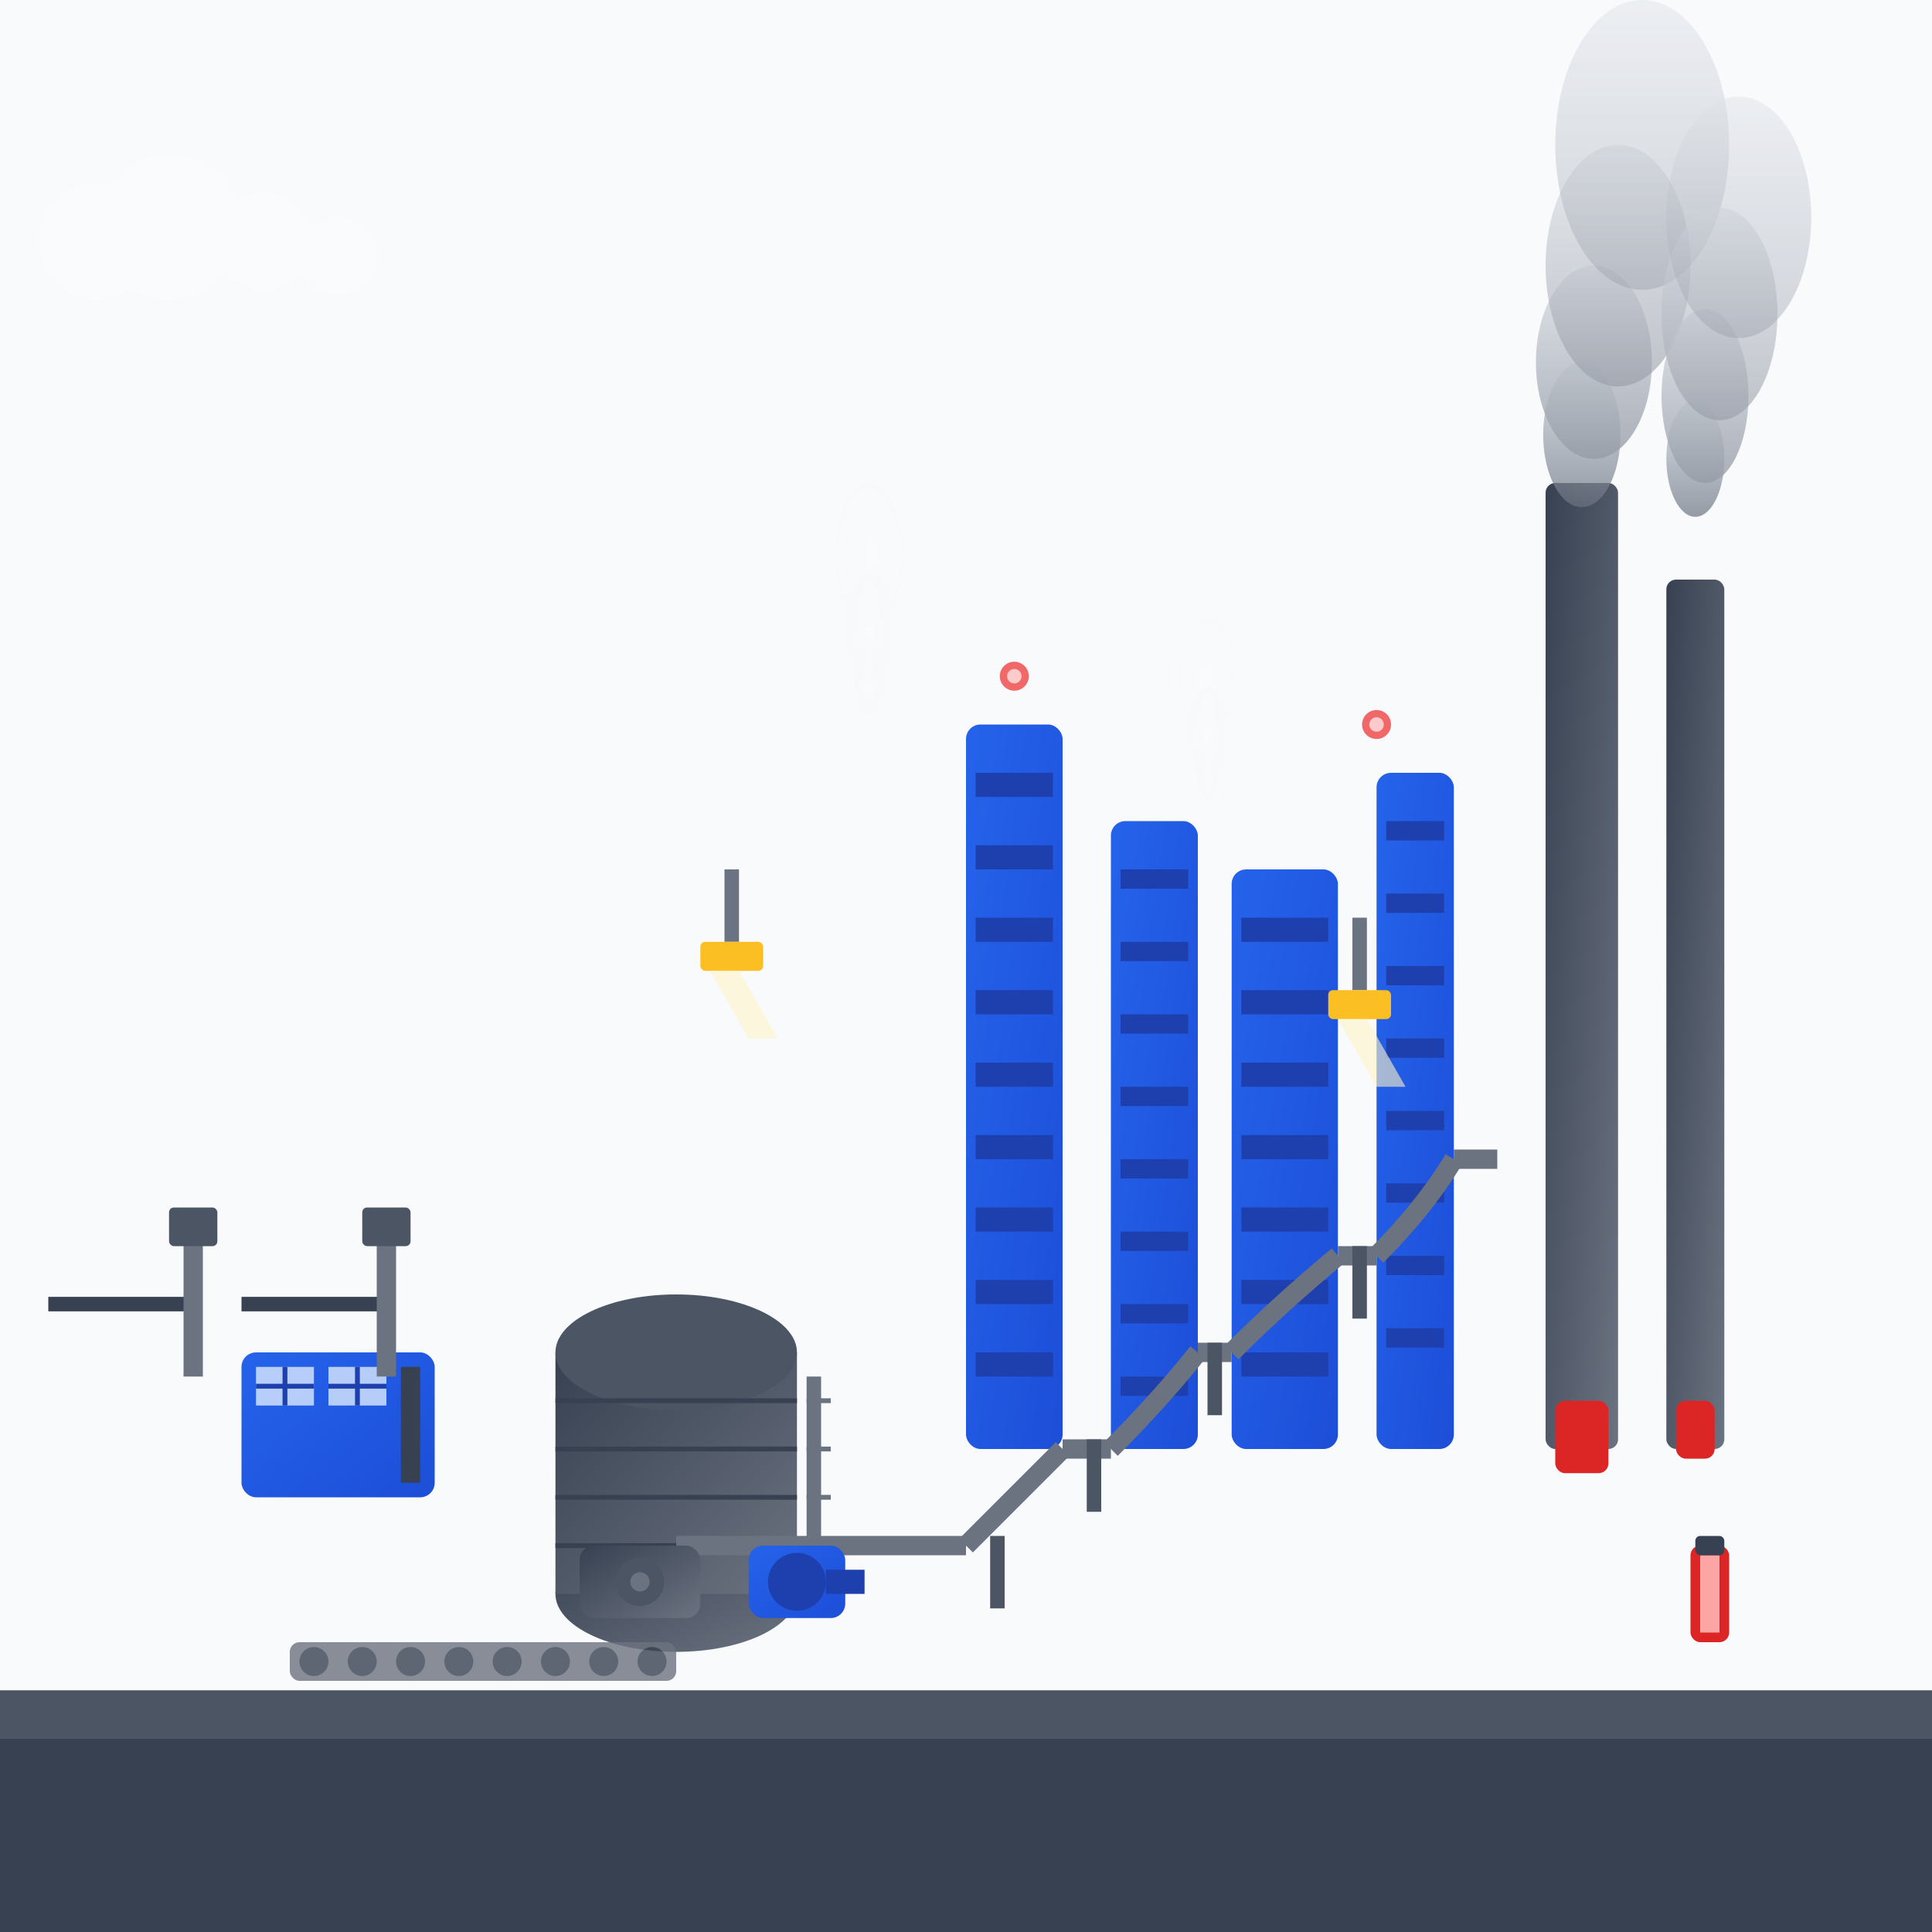 <svg width="400" height="400" viewBox="0 0 400 400" fill="none" xmlns="http://www.w3.org/2000/svg">
  <defs>
    <linearGradient id="factoryGradient" x1="0%" y1="0%" x2="100%" y2="100%">
      <stop offset="0%" style="stop-color:#2563eb"/>
      <stop offset="100%" style="stop-color:#1d4ed8"/>
    </linearGradient>
    <linearGradient id="smokeGradient" x1="0%" y1="100%" x2="0%" y2="0%">
      <stop offset="0%" style="stop-color:#6b7280"/>
      <stop offset="50%" style="stop-color:#9ca3af"/>
      <stop offset="100%" style="stop-color:#d1d5db"/>
    </linearGradient>
    <linearGradient id="tankGradient" x1="0%" y1="0%" x2="100%" y2="100%">
      <stop offset="0%" style="stop-color:#374151"/>
      <stop offset="100%" style="stop-color:#6b7280"/>
    </linearGradient>
    <radialGradient id="steamGradient" cx="50%" cy="50%" r="50%">
      <stop offset="0%" style="stop-color:white;stop-opacity:0.8"/>
      <stop offset="100%" style="stop-color:#f3f4f6;stop-opacity:0.3"/>
    </radialGradient>
  </defs>
  
  <!-- Background -->
  <rect width="400" height="400" fill="#f8fafc"/>
  
  <!-- Ground -->
  <rect x="0" y="350" width="400" height="50" fill="#374151"/>
  <rect x="0" y="350" width="400" height="10" fill="#4b5563"/>
  
  <!-- Main refinery complex -->
  <g transform="translate(100, 200)">
    <!-- Large storage tank -->
    <ellipse cx="40" cy="130" rx="25" ry="12" fill="url(#tankGradient)"/>
    <rect x="15" y="80" width="50" height="50" fill="url(#tankGradient)"/>
    <ellipse cx="40" cy="80" rx="25" ry="12" fill="#4b5563"/>
    
    <!-- Tank details -->
    <line x1="15" y1="90" x2="65" y2="90" stroke="#374151" stroke-width="1"/>
    <line x1="15" y1="100" x2="65" y2="100" stroke="#374151" stroke-width="1"/>
    <line x1="15" y1="110" x2="65" y2="110" stroke="#374151" stroke-width="1"/>
    <line x1="15" y1="120" x2="65" y2="120" stroke="#374151" stroke-width="1"/>
    
    <!-- Tank ladder -->
    <rect x="67" y="85" width="3" height="45" fill="#6b7280"/>
    <line x1="67" y1="90" x2="72" y2="90" stroke="#6b7280" stroke-width="1"/>
    <line x1="67" y1="100" x2="72" y2="100" stroke="#6b7280" stroke-width="1"/>
    <line x1="67" y1="110" x2="72" y2="110" stroke="#6b7280" stroke-width="1"/>
    <line x1="67" y1="120" x2="72" y2="120" stroke="#6b7280" stroke-width="1"/>
  </g>
  
  <!-- Distillation towers -->
  <g transform="translate(200, 150)">
    <!-- Tower 1 -->
    <rect x="0" y="0" width="20" height="150" fill="url(#factoryGradient)" rx="3"/>
    <rect x="2" y="10" width="16" height="5" fill="#1e40af"/>
    <rect x="2" y="25" width="16" height="5" fill="#1e40af"/>
    <rect x="2" y="40" width="16" height="5" fill="#1e40af"/>
    <rect x="2" y="55" width="16" height="5" fill="#1e40af"/>
    <rect x="2" y="70" width="16" height="5" fill="#1e40af"/>
    <rect x="2" y="85" width="16" height="5" fill="#1e40af"/>
    <rect x="2" y="100" width="16" height="5" fill="#1e40af"/>
    <rect x="2" y="115" width="16" height="5" fill="#1e40af"/>
    <rect x="2" y="130" width="16" height="5" fill="#1e40af"/>
    
    <!-- Tower 2 -->
    <rect x="30" y="20" width="18" height="130" fill="url(#factoryGradient)" rx="3"/>
    <rect x="32" y="30" width="14" height="4" fill="#1e40af"/>
    <rect x="32" y="45" width="14" height="4" fill="#1e40af"/>
    <rect x="32" y="60" width="14" height="4" fill="#1e40af"/>
    <rect x="32" y="75" width="14" height="4" fill="#1e40af"/>
    <rect x="32" y="90" width="14" height="4" fill="#1e40af"/>
    <rect x="32" y="105" width="14" height="4" fill="#1e40af"/>
    <rect x="32" y="120" width="14" height="4" fill="#1e40af"/>
    <rect x="32" y="135" width="14" height="4" fill="#1e40af"/>
    
    <!-- Tower 3 -->
    <rect x="55" y="30" width="22" height="120" fill="url(#factoryGradient)" rx="3"/>
    <rect x="57" y="40" width="18" height="5" fill="#1e40af"/>
    <rect x="57" y="55" width="18" height="5" fill="#1e40af"/>
    <rect x="57" y="70" width="18" height="5" fill="#1e40af"/>
    <rect x="57" y="85" width="18" height="5" fill="#1e40af"/>
    <rect x="57" y="100" width="18" height="5" fill="#1e40af"/>
    <rect x="57" y="115" width="18" height="5" fill="#1e40af"/>
    <rect x="57" y="130" width="18" height="5" fill="#1e40af"/>
    
    <!-- Tower 4 -->
    <rect x="85" y="10" width="16" height="140" fill="url(#factoryGradient)" rx="3"/>
    <rect x="87" y="20" width="12" height="4" fill="#1e40af"/>
    <rect x="87" y="35" width="12" height="4" fill="#1e40af"/>
    <rect x="87" y="50" width="12" height="4" fill="#1e40af"/>
    <rect x="87" y="65" width="12" height="4" fill="#1e40af"/>
    <rect x="87" y="80" width="12" height="4" fill="#1e40af"/>
    <rect x="87" y="95" width="12" height="4" fill="#1e40af"/>
    <rect x="87" y="110" width="12" height="4" fill="#1e40af"/>
    <rect x="87" y="125" width="12" height="4" fill="#1e40af"/>
  </g>
  
  <!-- Connecting pipes -->
  <g stroke="#6b7280" stroke-width="4" fill="none">
    <line x1="140" y1="320" x2="200" y2="320"/>
    <line x1="220" y1="300" x2="230" y2="300"/>
    <line x1="248" y1="280" x2="255" y2="280"/>
    <line x1="277" y1="260" x2="285" y2="260"/>
    <line x1="301" y1="240" x2="310" y2="240"/>
    
    <!-- Curved pipes -->
    <path d="M200 320 Q210 310 220 300"/>
    <path d="M230 300 Q240 290 248 280"/>
    <path d="M255 280 Q265 270 277 260"/>
    <path d="M285 260 Q295 250 301 240"/>
  </g>
  
  <!-- Pipe supports -->
  <g fill="#4b5563">
    <rect x="205" y="318" width="3" height="15"/>
    <rect x="225" y="298" width="3" height="15"/>
    <rect x="250" y="278" width="3" height="15"/>
    <rect x="280" y="258" width="3" height="15"/>
  </g>
  
  <!-- Smoke stacks -->
  <g transform="translate(320, 100)">
    <!-- Stack 1 -->
    <rect x="0" y="0" width="15" height="200" fill="url(#tankGradient)" rx="2"/>
    <rect x="2" y="190" width="11" height="15" fill="#dc2626" rx="2"/>
    
    <!-- Stack 2 -->
    <rect x="25" y="20" width="12" height="180" fill="url(#tankGradient)" rx="2"/>
    <rect x="27" y="190" width="8" height="12" fill="#dc2626" rx="2"/>
    
    <!-- Smoke -->
    <g opacity="0.7">
      <ellipse cx="7.5" cy="-10" rx="8" ry="15" fill="url(#smokeGradient)"/>
      <ellipse cx="10" cy="-25" rx="12" ry="20" fill="url(#smokeGradient)" opacity="0.8"/>
      <ellipse cx="15" cy="-45" rx="15" ry="25" fill="url(#smokeGradient)" opacity="0.6"/>
      <ellipse cx="20" cy="-70" rx="18" ry="30" fill="url(#smokeGradient)" opacity="0.4"/>
      
      <ellipse cx="31" cy="-5" rx="6" ry="12" fill="url(#smokeGradient)"/>
      <ellipse cx="33" cy="-18" rx="9" ry="18" fill="url(#smokeGradient)" opacity="0.8"/>
      <ellipse cx="36" cy="-35" rx="12" ry="22" fill="url(#smokeGradient)" opacity="0.6"/>
      <ellipse cx="40" cy="-55" rx="15" ry="25" fill="url(#smokeGradient)" opacity="0.4"/>
    </g>
  </g>
  
  <!-- Control room -->
  <g transform="translate(50, 280)">
    <rect x="0" y="0" width="40" height="30" fill="url(#factoryGradient)" rx="3"/>
    <rect x="3" y="3" width="12" height="8" fill="#dbeafe" opacity="0.8"/>
    <rect x="18" y="3" width="12" height="8" fill="#dbeafe" opacity="0.8"/>
    <rect x="33" y="3" width="4" height="24" fill="#374151"/>
    
    <!-- Windows detail -->
    <line x1="9" y1="3" x2="9" y2="11" stroke="#1e40af" stroke-width="1"/>
    <line x1="3" y1="7" x2="15" y2="7" stroke="#1e40af" stroke-width="1"/>
    <line x1="24" y1="3" x2="24" y2="11" stroke="#1e40af" stroke-width="1"/>
    <line x1="18" y1="7" x2="30" y2="7" stroke="#1e40af" stroke-width="1"/>
  </g>
  
  <!-- Processing units -->
  <g transform="translate(120, 320)">
    <!-- Heat exchanger -->
    <rect x="0" y="0" width="25" height="15" fill="url(#tankGradient)" rx="3"/>
    <circle cx="12.5" cy="7.5" r="5" fill="#4b5563"/>
    <circle cx="12.5" cy="7.5" r="2" fill="#6b7280"/>
    
    <!-- Pump -->
    <rect x="35" y="0" width="20" height="15" fill="url(#factoryGradient)" rx="3"/>
    <circle cx="45" cy="7.5" r="6" fill="#1e40af"/>
    <rect x="51" y="5" width="8" height="5" fill="#1e40af"/>
  </g>
  
  <!-- Steam vents -->
  <g transform="translate(180, 140)" opacity="0.6">
    <ellipse cx="0" cy="0" rx="3" ry="8" fill="url(#steamGradient)"/>
    <ellipse cx="0" cy="-10" rx="5" ry="12" fill="url(#steamGradient)" opacity="0.7"/>
    <ellipse cx="0" cy="-25" rx="7" ry="15" fill="url(#steamGradient)" opacity="0.5"/>
  </g>
  
  <g transform="translate(250, 160)" opacity="0.6">
    <ellipse cx="0" cy="0" rx="2" ry="6" fill="url(#steamGradient)"/>
    <ellipse cx="0" cy="-8" rx="4" ry="10" fill="url(#steamGradient)" opacity="0.7"/>
    <ellipse cx="0" cy="-20" rx="6" ry="12" fill="url(#steamGradient)" opacity="0.5"/>
  </g>
  
  <!-- Electrical infrastructure -->
  <g transform="translate(10, 250)">
    <!-- Power lines -->
    <line x1="0" y1="20" x2="30" y2="20" stroke="#374151" stroke-width="3"/>
    <line x1="40" y1="20" x2="70" y2="20" stroke="#374151" stroke-width="3"/>
    
    <!-- Power poles -->
    <rect x="28" y="5" width="4" height="30" fill="#6b7280"/>
    <rect x="68" y="5" width="4" height="30" fill="#6b7280"/>
    
    <!-- Transformers -->
    <rect x="25" y="0" width="10" height="8" fill="#4b5563" rx="1"/>
    <rect x="65" y="0" width="10" height="8" fill="#4b5563" rx="1"/>
  </g>
  
  <!-- Warning lights -->
  <g transform="translate(210, 140)">
    <circle cx="0" cy="0" r="3" fill="#ef4444" opacity="0.8"/>
    <circle cx="0" cy="0" r="1.5" fill="#fecaca"/>
  </g>
  
  <g transform="translate(285, 150)">
    <circle cx="0" cy="0" r="3" fill="#ef4444" opacity="0.8"/>
    <circle cx="0" cy="0" r="1.5" fill="#fecaca"/>
  </g>
  
  <!-- Safety equipment -->
  <g transform="translate(350, 320)">
    <!-- Fire extinguisher -->
    <rect x="0" y="0" width="8" height="20" fill="#dc2626" rx="2"/>
    <rect x="2" y="2" width="4" height="16" fill="#fca5a5"/>
    <rect x="1" y="-2" width="6" height="4" fill="#374151" rx="1"/>
  </g>
  
  <!-- Conveyor system -->
  <g transform="translate(60, 340)" opacity="0.8">
    <rect x="0" y="0" width="80" height="8" fill="#6b7280" rx="2"/>
    <circle cx="5" cy="4" r="3" fill="#374151"/>
    <circle cx="15" cy="4" r="3" fill="#374151"/>
    <circle cx="25" cy="4" r="3" fill="#374151"/>
    <circle cx="35" cy="4" r="3" fill="#374151"/>
    <circle cx="45" cy="4" r="3" fill="#374151"/>
    <circle cx="55" cy="4" r="3" fill="#374151"/>
    <circle cx="65" cy="4" r="3" fill="#374151"/>
    <circle cx="75" cy="4" r="3" fill="#374151"/>
  </g>
  
  <!-- Environmental elements -->
  <!-- Clouds -->
  <g transform="translate(20, 50)" opacity="0.3">
    <circle cx="0" cy="0" r="12" fill="white"/>
    <circle cx="15" cy="-3" r="15" fill="white"/>
    <circle cx="35" cy="0" r="10" fill="white"/>
    <circle cx="50" cy="3" r="8" fill="white"/>
  </g>
  
  <!-- Industrial lighting -->
  <g transform="translate(150, 180)">
    <rect x="0" y="0" width="3" height="15" fill="#6b7280"/>
    <rect x="-5" y="15" width="13" height="6" fill="#fbbf24" rx="1"/>
    <path d="M-3 21 L5 35 L11 35 L3 21 Z" fill="#fef3c7" opacity="0.6"/>
  </g>
  
  <g transform="translate(280, 190)">
    <rect x="0" y="0" width="3" height="15" fill="#6b7280"/>
    <rect x="-5" y="15" width="13" height="6" fill="#fbbf24" rx="1"/>
    <path d="M-3 21 L5 35 L11 35 L3 21 Z" fill="#fef3c7" opacity="0.6"/>
  </g>
</svg>
